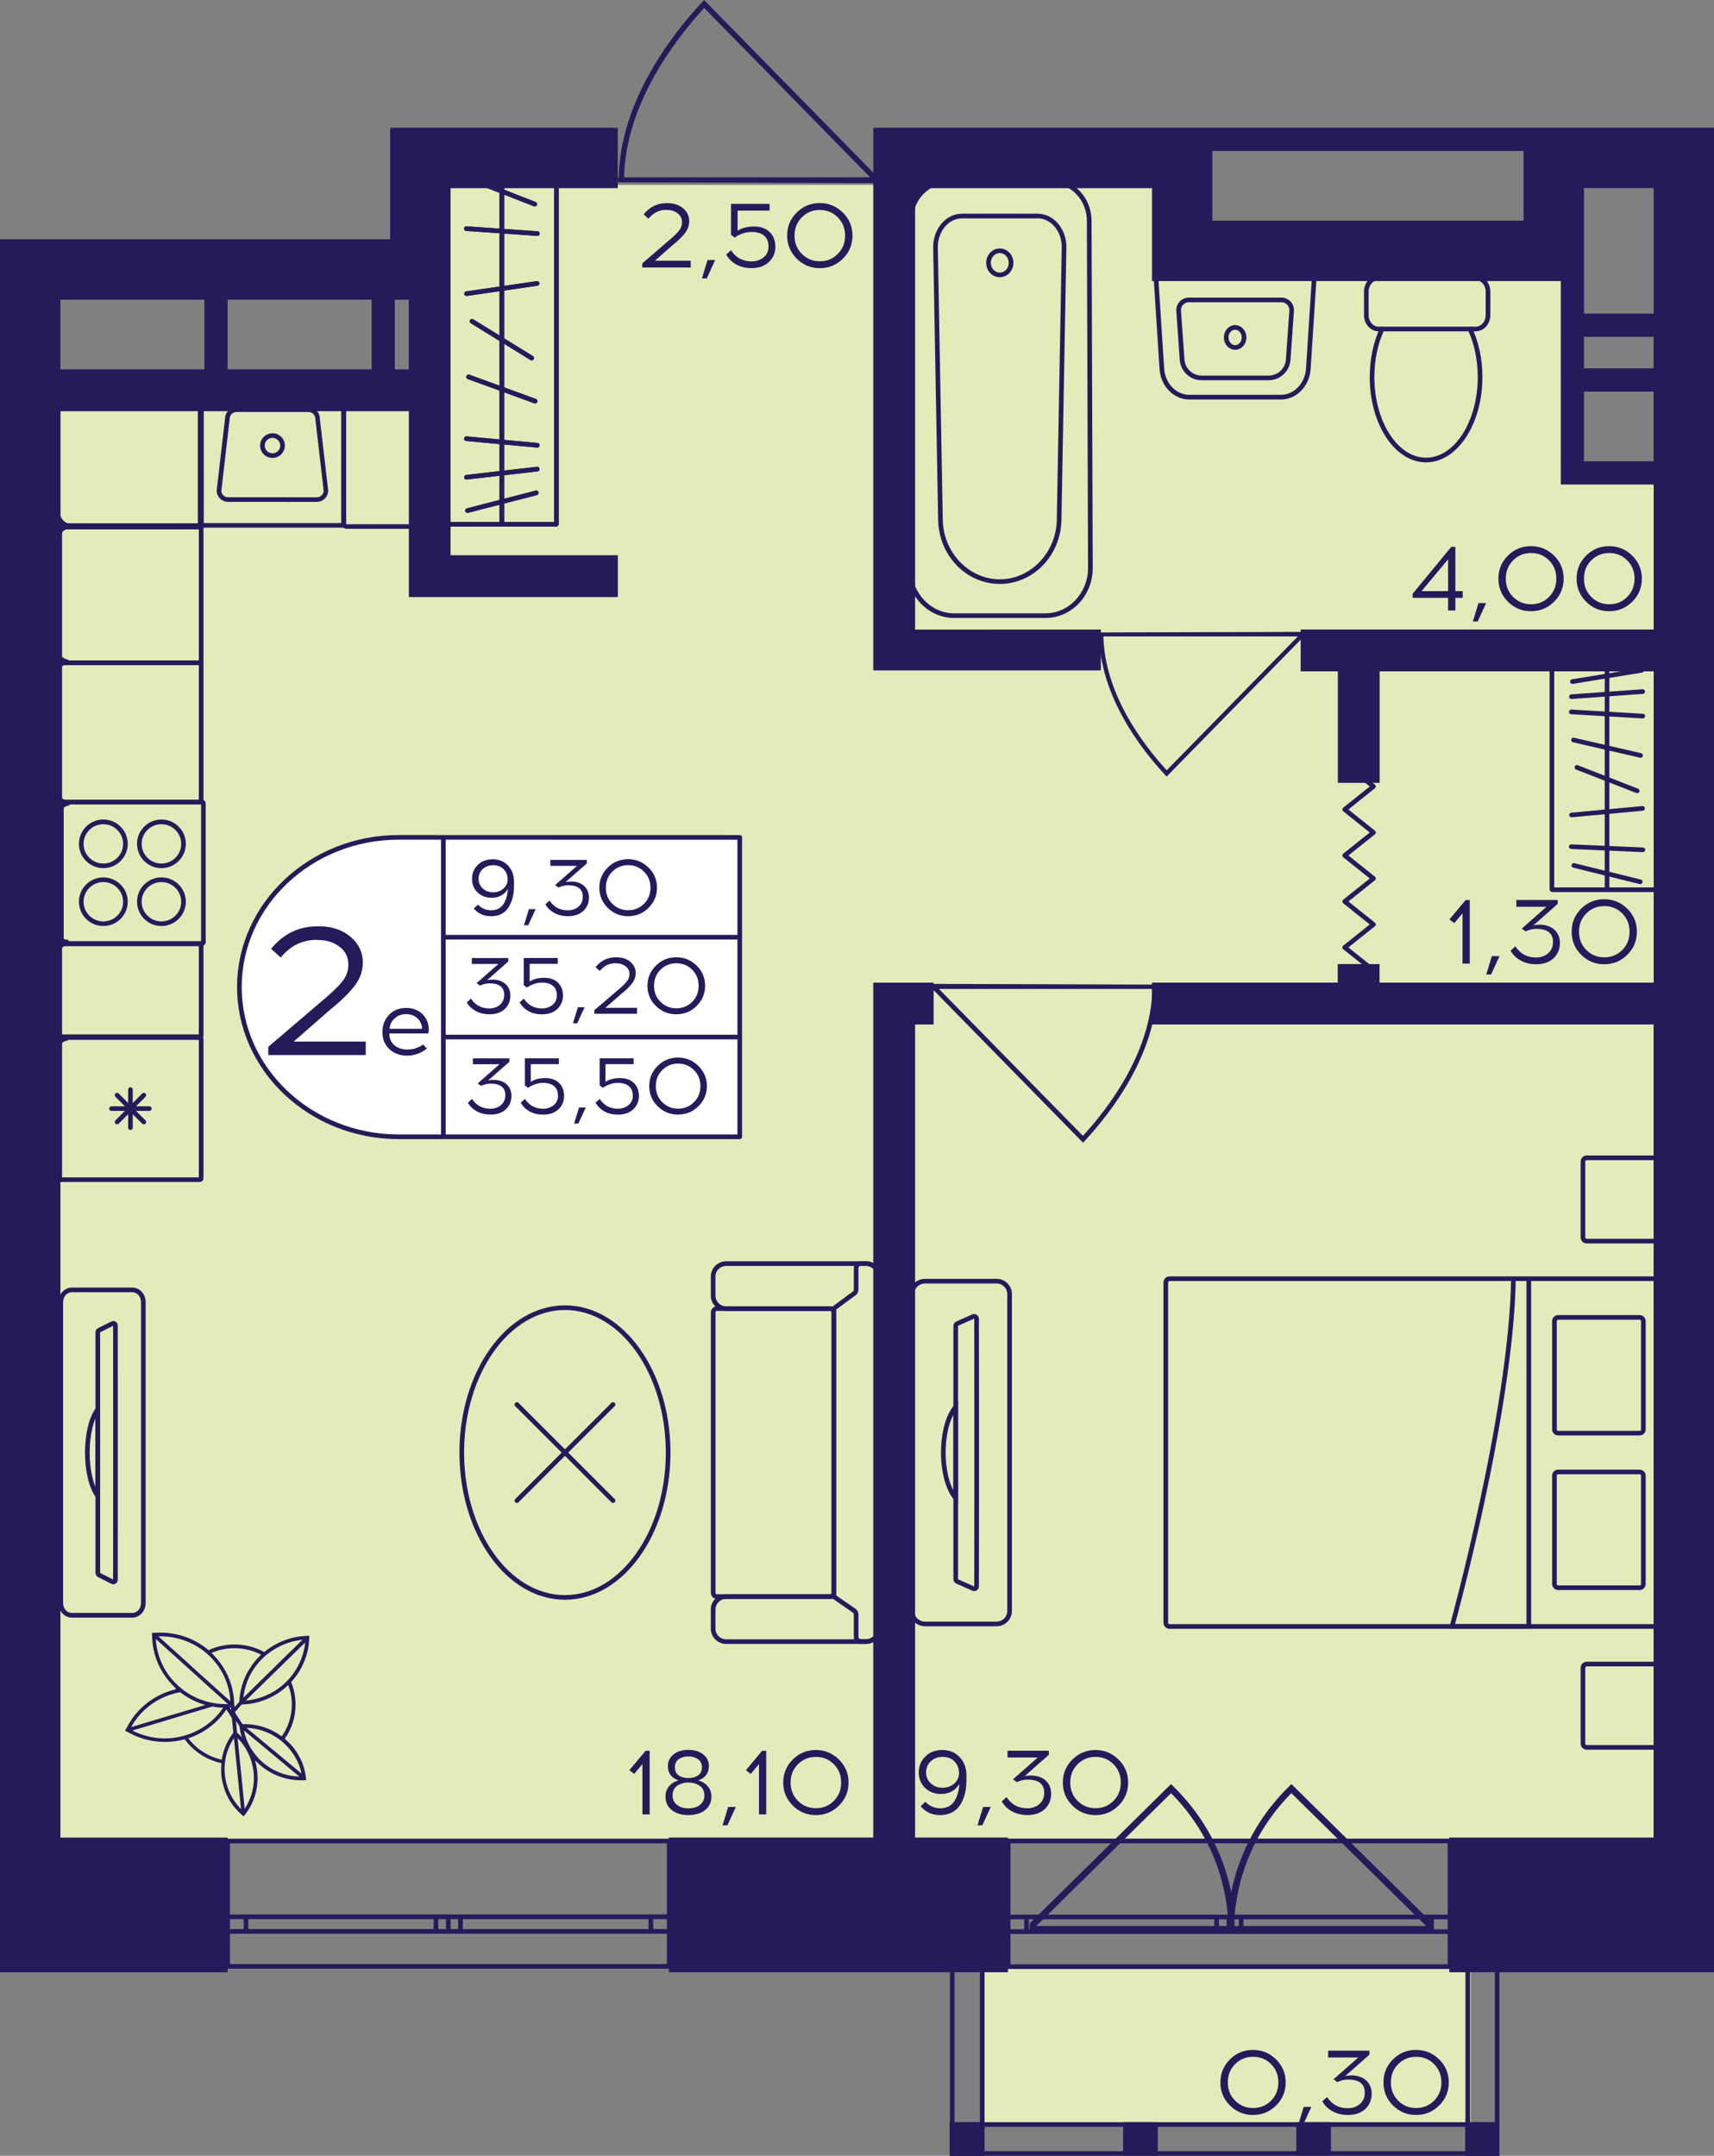 <?xml version="1.0" encoding="utf-8"?>
<!-- Generator: Adobe Illustrator 24.3.0, SVG Export Plug-In . SVG Version: 6.00 Build 0)  -->
<svg version="1.1" id="Слой_1" xmlns="http://www.w3.org/2000/svg" xmlns:xlink="http://www.w3.org/1999/xlink" x="0px" y="0px"
	 viewBox="0 0 318.1 400" style="enable-background:new 0 0 318.1 400;" xml:space="preserve">
<rect x="0" y="0" width="318.1" height="400" fill="#808080" stroke="none"/>
<path style="fill:#E3EBBA;" d="M310.78,341.38H7.33c0-90.8,0-181.61,0-272.41c24.14,0,48.28,0,72.41,0c0-11.56,0-23.11,0-34.67
	c47.13,0,94.25,0,141.38,0c0,3.45,0,6.9,0,10.34c22.99,0,45.98,0,68.97,0c0,13.79,0,27.59,0,41.38c6.9,0,13.79,0,20.69,0
	C310.78,171.14,310.78,256.26,310.78,341.38z"/>
<rect x="182.45" y="364.66" transform="matrix(-1 -1.224647e-16 1.224647e-16 -1 455.418 759.052)" style="fill:#E3EBBA;" width="90.52" height="29.74"/>
<g>
	<path style="fill:none;stroke:#251B5B;stroke-width:0.862;stroke-miterlimit:10;" d="M42.25,364.86h81.95V341.6H42.25V364.86z
		 M124.2,364.86H42.25 M124.2,341.6H42.25 M124.2,358.37h-3.41v-2.72h3.41V358.37z M83.2,355.66h2.26v2.72H83.2V355.66z
		 M120.79,358.37H85.46v-2.72h35.33V358.37z M83.2,358.37h-2.29v-2.72h2.29V358.37z M42.25,355.66h3.41v2.72h-3.41V355.66z
		 M80.91,358.37l-35.25,0v-2.72h35.25V358.37z M124.2,358.37h-3.41 M120.79,358.37v-2.72 M120.79,355.66h3.41 M83.2,355.66h2.26
		 M85.46,355.66v2.72 M85.46,358.37H83.2 M120.79,358.37H85.46 M85.46,355.66h35.33 M83.2,358.37h-2.29 M80.91,358.37v-2.72
		 M80.91,355.66h2.29 M42.25,355.66h3.41 M45.66,355.66v2.72 M45.66,358.37h-3.41 M80.91,358.37l-35.25,0 M45.66,355.66h35.25"/>
</g>
<g>
	<path style="fill:none;stroke:#251B5B;stroke-width:0.862;stroke-miterlimit:10;" d="M187.1,364.91h82v-23.32h-82V364.91z
		 M269.1,364.91h-82 M269.1,341.59h-82 M269.1,358.41h-3.41v-2.72h3.41V358.41z M228.08,355.69h2.26v2.72h-2.26V355.69z
		 M265.69,358.41h-35.35v-2.72h35.35V358.41z M228.08,358.41h-2.29v-2.72h2.29V358.41z M187.1,355.69h3.41v2.72h-3.41V355.69z
		 M225.79,358.41h-35.28v-2.72h35.28V358.41z M269.1,358.41h-3.41 M265.69,358.41v-2.72 M265.69,355.69h3.41 M228.08,355.69h2.26
		 M230.34,355.69v2.72 M230.34,358.41h-2.26 M265.69,358.41h-35.35 M230.34,355.69h35.35 M228.08,358.41h-2.29 M225.79,358.41v-2.72
		 M225.79,355.69h2.29 M187.1,355.69h3.41 M190.51,355.69v2.72 M190.51,358.41h-3.41 M225.79,358.41h-35.28 M190.51,355.69h35.28"/>
</g>
<g>
	<rect x="176.29" y="393.77" style="fill:#251B5B;" width="6.43" height="6.23"/>
	<rect x="271.92" y="393.77" style="fill:#251B5B;" width="6.32" height="6.23"/>
	<rect x="240.58" y="393.77" style="fill:#251B5B;" width="6.43" height="6.23"/>
	<rect x="208.44" y="393.77" style="fill:#251B5B;" width="6.43" height="6.23"/>
	<g>
		<path style="fill:#251B5B;" d="M181.86,361.58l0,37.56h-4.71l0-37.56H181.86 M182.72,360.71h-6.43l0,39.29h6.43L182.72,360.71
			L182.72,360.71z"/>
	</g>
	<g>
		<path style="fill:#251B5B;" d="M277.43,361.58l0,37.56h-4.59l0-37.56H277.43 M278.29,360.71h-6.32l0,39.29h6.32L278.29,360.71
			L278.29,360.71z"/>
	</g>
	<g>
		<path style="fill:#251B5B;" d="M177.16,394.63l100.22,0v4.51l-100.22,0V394.63 M176.29,393.77V400l101.94,0v-6.23L176.29,393.77
			L176.29,393.77z"/>
	</g>
</g>
<g>
	<path style="fill:#251B5B;" d="M239.23,331.47c-2.08,2.04-3.9,4.26-5.43,6.63c-5.47,8.48-5.86,16.4-5.91,18.01
		c-0.03,1.02-0.01,1.85,0.02,2.39c0.35,0.01,0.7,0.03,1.06,0.04h36.9l0.08,0.08c-0.02-0.58-0.04-1.16-0.06-1.74l-26.22-25.85
		L239.23,331.47z M264.68,357.37h-35.66c0.29-9.27,4.01-17.97,10.65-24.65L264.68,357.37z"/>
	<path style="fill:#251B5B;" d="M217.77,331.47c2.08,2.04,3.9,4.26,5.43,6.63c5.47,8.48,5.86,16.4,5.91,18.01
		c0.03,1.02,0.01,1.85-0.02,2.39c-0.35,0.01-0.7,0.03-1.06,0.04h-36.9l-0.08,0.08c0.02-0.58,0.04-1.16,0.06-1.74l26.22-25.85
		L217.77,331.47z M192.32,357.37h35.66c-0.29-9.27-4.01-17.97-10.65-24.65L192.32,357.37z"/>
</g>
<polyline style="fill:none;stroke:#251B5B;stroke-width:0.862;stroke-linecap:round;stroke-linejoin:round;stroke-miterlimit:10;" points="
	249.56,141.66 254.9,145.93 249.56,150.2 254.9,154.47 249.56,158.73 254.9,163 249.56,167.27 254.9,171.53 249.56,175.8 
	254.9,180.06 "/>
<path style="fill:#251B5B;" d="M203.88,117.35c0,0.24,0.01,0.48,0.01,0.74h0.1c0.25,11.15,7.74,20.86,12.24,25.7l0.28,0.3l25.48-26
	l0.16,0c0-0.28,0-0.56,0-0.84C229.4,117.28,216.64,117.31,203.88,117.35z M240.86,118.09l-24.33,24.83
	c-4.45-4.84-11.5-14.19-11.75-24.83L240.86,118.09z"/>
<path style="fill:#251B5B;" d="M114.68,33.84c0-0.31,0.01-0.61,0.01-0.93h0.13c0.31-14.12,9.79-26.41,15.5-32.53L130.67,0
	l32.25,32.9h0.21c0,0.36,0,0.71,0,1.07C146.98,33.93,130.83,33.88,114.68,33.84z M161.49,32.9L130.69,1.48
	c-5.63,6.12-14.56,17.95-14.87,31.42L161.49,32.9z"/>
<path style="fill:#251B5B;" d="M214.86,182.69c0,0.27-0.01,0.53-0.01,0.81h-0.11c-0.27,12.24-8.5,22.9-13.44,28.21l-0.3,0.32
	l-27.97-28.54h-0.18c0-0.31,0-0.62,0-0.93C186.85,182.61,200.86,182.65,214.86,182.69z M174.27,183.5l26.71,27.25
	c4.88-5.31,12.63-15.57,12.89-27.25L174.27,183.5z"/>
<g>
	<g>
		<g>
			<path style="fill:#251B5B;" d="M308.04,123.34v41.32h-19.59v-41.32L308.04,123.34 M308.34,122.48l-20.19,0
				c-0.31,0-0.56,0.25-0.56,0.56v41.92c0,0.31,0.25,0.56,0.56,0.56h20.19c0.31,0,0.56-0.25,0.56-0.56v-41.92
				C308.91,122.73,308.65,122.48,308.34,122.48L308.34,122.48z"/>
		</g>
	</g>
	
		<line style="fill:none;stroke:#251B5B;stroke-width:0.862;stroke-miterlimit:10;" x1="298.25" y1="165.34" x2="298.25" y2="122.62"/>
	
		<line style="fill:none;stroke:#251B5B;stroke-width:0.862;stroke-linecap:round;stroke-miterlimit:10;" x1="304.9" y1="157.68" x2="291.61" y2="157.1"/>
	
		<line style="fill:none;stroke:#251B5B;stroke-width:0.862;stroke-linecap:round;stroke-miterlimit:10;" x1="304.84" y1="150" x2="291.66" y2="151.22"/>
	
		<line style="fill:none;stroke:#251B5B;stroke-width:0.862;stroke-linecap:round;stroke-miterlimit:10;" x1="304.68" y1="124.37" x2="291.82" y2="126.47"/>
	
		<line style="fill:none;stroke:#251B5B;stroke-width:0.862;stroke-linecap:round;stroke-miterlimit:10;" x1="303.84" y1="146.74" x2="292.66" y2="142.39"/>
	
		<line style="fill:none;stroke:#251B5B;stroke-width:0.862;stroke-linecap:round;stroke-miterlimit:10;" x1="304.47" y1="140.17" x2="292.03" y2="137.31"/>
	
		<line style="fill:none;stroke:#251B5B;stroke-width:0.862;stroke-linecap:round;stroke-miterlimit:10;" x1="304.88" y1="132.87" x2="291.62" y2="132.09"/>
	
		<line style="fill:none;stroke:#251B5B;stroke-width:0.862;stroke-linecap:round;stroke-miterlimit:10;" x1="304.86" y1="128.32" x2="291.64" y2="129.27"/>
	
		<line style="fill:none;stroke:#251B5B;stroke-width:0.862;stroke-linecap:round;stroke-miterlimit:10;" x1="304.41" y1="163.62" x2="292.09" y2="160.58"/>
</g>
<g>
	<path style="fill:#251B5B;" d="M36.72,71.71v25.38H11.21V71.71H36.72 M36.88,70.84H11.05c-0.39,0-0.7,0.31-0.7,0.7v25.71
		c0,0.39,0.31,0.7,0.7,0.7h25.83c0.39,0,0.7-0.31,0.7-0.7V71.54C37.58,71.16,37.27,70.84,36.88,70.84L36.88,70.84z"/>
</g>
<g>
	<g>
		<path style="fill:#251B5B;" d="M63.32,71.67v25.38H37.82V71.67H63.32 M63.49,70.8H37.65c-0.39,0-0.7,0.31-0.7,0.7v25.71
			c0,0.39,0.31,0.7,0.7,0.7h25.83c0.39,0,0.7-0.31,0.7-0.7V71.5C64.19,71.12,63.87,70.8,63.49,70.8L63.49,70.8z"/>
	</g>
	<g>
		<path style="fill:#251B5B;" d="M57.27,76.45c0.69,0,1.25,0.56,1.25,1.24v0.05l0.01,0.05l1.54,13.28c-0.02,0.66-0.57,1.2-1.25,1.2
			H42.33c-0.67,0-1.23-0.53-1.25-1.2l1.54-13.28l0.01-0.05v-0.05c0-0.68,0.56-1.24,1.25-1.24H57.27 M57.27,75.59H43.87
			c-1.17,0-2.11,0.94-2.11,2.1l-1.55,13.33c0,1.16,0.95,2.1,2.11,2.1h16.48c1.17,0,2.11-0.94,2.11-2.1l-1.55-13.33
			C59.38,76.53,58.43,75.59,57.27,75.59L57.27,75.59z"/>
	</g>
	<g>
		<path style="fill:#251B5B;" d="M50.57,81.25c0.79,0,1.44,0.64,1.44,1.43s-0.65,1.43-1.44,1.43s-1.44-0.64-1.44-1.43
			S49.78,81.25,50.57,81.25 M50.57,80.39c-1.27,0-2.3,1.03-2.3,2.29s1.03,2.29,2.3,2.29s2.3-1.03,2.3-2.29S51.84,80.39,50.57,80.39
			L50.57,80.39z"/>
	</g>
</g>
<g>
	<g>
		<path style="fill:#251B5B;" d="M37.32,149.25v25.38H11.82v-25.38H37.32 M37.49,148.39H11.65c-0.39,0-0.7,0.31-0.7,0.7v25.71
			c0,0.39,0.31,0.7,0.7,0.7h25.83c0.39,0,0.7-0.31,0.7-0.7v-25.71C38.18,148.7,37.87,148.39,37.49,148.39L37.49,148.39z"/>
	</g>
	<g>
		<g>
			<path style="fill:#251B5B;" d="M19.18,152.93c2.02,0,3.67,1.64,3.67,3.65s-1.65,3.65-3.67,3.65s-3.67-1.64-3.67-3.65
				S17.15,152.93,19.18,152.93 M19.18,152.06c-2.5,0-4.53,2.02-4.53,4.51c0,2.49,2.03,4.51,4.53,4.51s4.53-2.02,4.53-4.51
				C23.71,154.08,21.68,152.06,19.18,152.06L19.18,152.06z"/>
		</g>
		<g>
			<path style="fill:#251B5B;" d="M29.96,163.67c2.02,0,3.67,1.64,3.67,3.65s-1.65,3.65-3.67,3.65s-3.67-1.64-3.67-3.65
				S27.94,163.67,29.96,163.67 M29.96,162.8c-2.5,0-4.53,2.02-4.53,4.51c0,2.49,2.03,4.51,4.53,4.51s4.53-2.02,4.53-4.51
				C34.49,164.82,32.46,162.8,29.96,162.8L29.96,162.8z"/>
		</g>
		<g>
			<path style="fill:#251B5B;" d="M29.96,152.93c2.02,0,3.67,1.64,3.67,3.65s-1.65,3.65-3.67,3.65s-3.67-1.64-3.67-3.65
				S27.94,152.93,29.96,152.93 M29.96,152.06c-2.5,0-4.53,2.02-4.53,4.51c0,2.49,2.03,4.51,4.53,4.51s4.53-2.02,4.53-4.51
				C34.49,154.08,32.46,152.06,29.96,152.06L29.96,152.06z"/>
		</g>
		<g>
			<path style="fill:#251B5B;" d="M19.18,163.67c2.02,0,3.67,1.64,3.67,3.65s-1.65,3.65-3.67,3.65s-3.67-1.64-3.67-3.65
				S17.15,163.67,19.18,163.67 M19.18,162.8c-2.5,0-4.53,2.02-4.53,4.51c0,2.49,2.03,4.51,4.53,4.51s4.53-2.02,4.53-4.51
				C23.71,164.82,21.68,162.8,19.18,162.8L19.18,162.8z"/>
		</g>
	</g>
</g>
<g>
	<path style="fill:#251B5B;" d="M36.9,98.23v24.33H11.52V98.23H36.9 M37.18,97.37H11.24c-0.32,0-0.58,0.26-0.58,0.58v24.89
		c0,0.32,0.26,0.58,0.58,0.58h25.94c0.32,0,0.58-0.26,0.58-0.58V97.96C37.76,97.63,37.5,97.37,37.18,97.37L37.18,97.37z"/>
</g>
<g>
	<g>
		<path style="fill:#251B5B;" d="M36.9,192.95v25.51H11.52v-25.51H36.9 M37.06,192.09H11.35c-0.39,0-0.7,0.31-0.7,0.7v25.83
			c0,0.39,0.31,0.7,0.7,0.7h25.71c0.39,0,0.7-0.31,0.7-0.7v-25.83C37.76,192.4,37.45,192.09,37.06,192.09L37.06,192.09z"/>
	</g>
	<g>
		
			<line style="fill:none;stroke:#251B5B;stroke-width:0.862;stroke-linecap:round;stroke-miterlimit:10;" x1="20.7" y1="205.7" x2="27.71" y2="205.7"/>
		
			<line style="fill:none;stroke:#251B5B;stroke-width:0.862;stroke-linecap:round;stroke-miterlimit:10;" x1="21.73" y1="208.19" x2="26.69" y2="203.21"/>
		
			<line style="fill:none;stroke:#251B5B;stroke-width:0.862;stroke-linecap:round;stroke-miterlimit:10;" x1="24.21" y1="209.23" x2="24.21" y2="202.18"/>
		
			<line style="fill:none;stroke:#251B5B;stroke-width:0.862;stroke-linecap:round;stroke-miterlimit:10;" x1="26.69" y1="208.19" x2="21.73" y2="203.21"/>
	</g>
</g>
<g>
	<path style="fill:#251B5B;" d="M36.9,123.41v25.02H11.52v-25.02H36.9 M37.18,122.54H11.24c-0.32,0-0.58,0.26-0.58,0.58v25.57
		c0,0.32,0.26,0.58,0.58,0.58h25.94c0.32,0,0.58-0.26,0.58-0.58v-25.57C37.76,122.81,37.5,122.54,37.18,122.54L37.18,122.54z"/>
</g>
<g>
	<path style="fill:#251B5B;" d="M75.95,71.4c0.04,0,0.07,0.03,0.07,0.07v25.73c0,0.04-0.03,0.07-0.07,0.07H64.31
		c-0.04,0-0.07-0.03-0.07-0.07V71.46c0-0.04,0.03-0.07,0.07-0.07H75.95 M75.95,70.53H64.31c-0.51,0-0.93,0.42-0.93,0.93v25.73
		c0,0.51,0.42,0.93,0.93,0.93h11.64c0.51,0,0.93-0.42,0.93-0.93V71.46C76.88,70.95,76.46,70.53,75.95,70.53L75.95,70.53z"/>
</g>
<g>
	<path style="fill:#251B5B;" d="M36.9,175.56v16.38H11.52v-16.38H36.9 M37.18,174.7H11.24c-0.32,0-0.58,0.26-0.58,0.58v16.94
		c0,0.32,0.26,0.58,0.58,0.58h25.94c0.32,0,0.58-0.26,0.58-0.58v-16.94C37.76,174.96,37.5,174.7,37.18,174.7L37.18,174.7z"/>
</g>
<g>
	<g>
		<g>
			<path style="fill:#251B5B;" d="M102.85,30.99v65.87H83.43V30.99H102.85 M103.15,30.12H83.13c-0.31,0-0.56,0.25-0.56,0.56v66.48
				c0,0.31,0.25,0.56,0.56,0.56h20.02c0.31,0,0.56-0.25,0.56-0.56V30.68C103.71,30.37,103.46,30.12,103.15,30.12L103.15,30.12z"/>
		</g>
	</g>
	<line style="fill:none;stroke:#251B5B;stroke-width:0.862;stroke-miterlimit:10;" x1="93.14" y1="30.11" x2="93.14" y2="97.49"/>
	
		<line style="fill:none;stroke:#251B5B;stroke-width:0.862;stroke-linecap:round;stroke-miterlimit:10;" x1="86.55" y1="42.42" x2="99.73" y2="43.34"/>
	
		<line style="fill:none;stroke:#251B5B;stroke-width:0.862;stroke-linecap:round;stroke-miterlimit:10;" x1="86.6" y1="54.49" x2="99.67" y2="52.59"/>
	
		<line style="fill:none;stroke:#251B5B;stroke-width:0.862;stroke-linecap:round;stroke-miterlimit:10;" x1="86.76" y1="94.74" x2="99.52" y2="91.45"/>
	
		<line style="fill:none;stroke:#251B5B;stroke-width:0.862;stroke-linecap:round;stroke-miterlimit:10;" x1="87.6" y1="59.61" x2="98.68" y2="66.44"/>
	
		<line style="fill:none;stroke:#251B5B;stroke-width:0.862;stroke-linecap:round;stroke-miterlimit:10;" x1="86.97" y1="69.93" x2="99.31" y2="74.43"/>
	
		<line style="fill:none;stroke:#251B5B;stroke-width:0.862;stroke-linecap:round;stroke-miterlimit:10;" x1="86.56" y1="81.4" x2="99.72" y2="82.62"/>
	
		<line style="fill:none;stroke:#251B5B;stroke-width:0.862;stroke-linecap:round;stroke-miterlimit:10;" x1="86.58" y1="88.55" x2="99.7" y2="87.04"/>
	
		<line style="fill:none;stroke:#251B5B;stroke-width:0.862;stroke-linecap:round;stroke-miterlimit:10;" x1="87.03" y1="33.11" x2="99.25" y2="37.88"/>
	<g>
		<g>
			<path style="fill:#251B5B;" d="M102.85,30.99v65.87H83.43V30.99H102.85 M103.15,30.12H83.13c-0.31,0-0.56,0.25-0.56,0.56v66.48
				c0,0.31,0.25,0.56,0.56,0.56h20.02c0.31,0,0.56-0.25,0.56-0.56V30.68C103.71,30.37,103.46,30.12,103.15,30.12L103.15,30.12z"/>
		</g>
	</g>
	<line style="fill:none;stroke:#251B5B;stroke-width:0.862;stroke-miterlimit:10;" x1="93.14" y1="30.11" x2="93.14" y2="97.49"/>
	
		<line style="fill:none;stroke:#251B5B;stroke-width:0.862;stroke-linecap:round;stroke-miterlimit:10;" x1="86.55" y1="42.42" x2="99.73" y2="43.34"/>
	
		<line style="fill:none;stroke:#251B5B;stroke-width:0.862;stroke-linecap:round;stroke-miterlimit:10;" x1="86.6" y1="54.49" x2="99.67" y2="52.59"/>
	
		<line style="fill:none;stroke:#251B5B;stroke-width:0.862;stroke-linecap:round;stroke-miterlimit:10;" x1="86.76" y1="94.74" x2="99.52" y2="91.45"/>
	
		<line style="fill:none;stroke:#251B5B;stroke-width:0.862;stroke-linecap:round;stroke-miterlimit:10;" x1="87.6" y1="59.61" x2="98.68" y2="66.44"/>
	
		<line style="fill:none;stroke:#251B5B;stroke-width:0.862;stroke-linecap:round;stroke-miterlimit:10;" x1="86.97" y1="69.93" x2="99.31" y2="74.43"/>
	
		<line style="fill:none;stroke:#251B5B;stroke-width:0.862;stroke-linecap:round;stroke-miterlimit:10;" x1="86.56" y1="81.4" x2="99.72" y2="82.62"/>
	
		<line style="fill:none;stroke:#251B5B;stroke-width:0.862;stroke-linecap:round;stroke-miterlimit:10;" x1="86.58" y1="88.55" x2="99.7" y2="87.04"/>
	
		<line style="fill:none;stroke:#251B5B;stroke-width:0.862;stroke-linecap:round;stroke-miterlimit:10;" x1="87.03" y1="33.11" x2="99.25" y2="37.88"/>
</g>
<g>
	<path style="fill:none;stroke:#251B5B;stroke-width:0.862;stroke-miterlimit:10;" d="M13.32,239.34h11.24
		c1.14,0,2.04,1.03,2.04,2.28l0,55.81c0,1.27-0.9,2.28-2.04,2.28H13.32c-1.12,0-2.04-1.01-2.04-2.28l0-55.81
		C11.28,240.36,12.2,239.34,13.32,239.34z M18.15,291.85c0,0.16,0.1,0.33,0.23,0.39l2.5,1.26c0.26,0.11,0.54-0.08,0.54-0.39
		c0-1.99,0.01-8.22,0.01-15.56l0-16.02c0-7.34-0.01-13.59-0.01-15.56c0-0.33-0.28-0.52-0.54-0.39l-2.5,1.24
		c-0.13,0.07-0.23,0.23-0.23,0.41L18.15,291.85z"/>
	<g>
		<path style="fill:none;stroke:#251B5B;stroke-width:0.862;stroke-miterlimit:10;" d="M16.21,269.53c0,3.49,0.79,6.54,1.94,8.03
			l0-16.05C17,262.99,16.21,266.03,16.21,269.53z"/>
	</g>
</g>
<g>
	<path style="fill:none;stroke:#251B5B;stroke-width:0.862;stroke-miterlimit:10;" d="M163.15,298.65v3.54
		c0,1.32-1.09,2.41-2.42,2.41h-0.97h-24.99c-1.33,0-2.42-1.08-2.42-2.41v-3.54c0-1.34,1.09-2.41,2.42-2.41h20.11"/>
	<path style="fill:none;stroke:#251B5B;stroke-width:0.862;stroke-miterlimit:10;" d="M163.15,240.41v-3.54
		c0-1.34-1.09-2.41-2.42-2.41h-0.97l-24.99,0c-1.33,0-2.42,1.07-2.42,2.41v3.54c0,1.32,1.09,2.41,2.42,2.41h20.07"/>
	<path style="fill:none;stroke:#251B5B;stroke-width:0.862;stroke-miterlimit:10;" d="M132.36,243.51l0,52.03
		c0,0.39,0.31,0.7,0.7,0.7h20.99c0.39,0,0.7-0.31,0.7-0.7l0-52.03c0-0.39-0.31-0.7-0.7-0.7l-20.99,0
		C132.68,242.81,132.36,243.12,132.36,243.51z"/>
	<path style="fill:none;stroke:#251B5B;stroke-width:0.862;stroke-miterlimit:10;" d="M158.55,239.97l-3.45,2.55
		c-0.22,0.16-0.35,0.42-0.35,0.69l0,52.59c0,0.28,0.14,0.55,0.37,0.71l3.4,2.35c0.23,0.16,0.37,0.42,0.37,0.71v4.16
		c0,0.47,0.39,0.86,0.86,0.86h0.96c1.33,0,2.42-1.08,2.42-2.41l0-65.32c0-1.33-1.08-2.41-2.42-2.41h-0.96
		c-0.48,0-0.86,0.38-0.86,0.86v3.97C158.9,239.56,158.77,239.81,158.55,239.97z"/>
</g>
<g>
	
		<ellipse style="fill:none;stroke:#251B5B;stroke-width:0.862;stroke-miterlimit:10;" cx="104.85" cy="269.52" rx="19.15" ry="26.88"/>
	<g>
		
			<line style="fill:none;stroke:#251B5B;stroke-width:0.862;stroke-linecap:round;stroke-miterlimit:10;" x1="113.77" y1="260.61" x2="95.93" y2="278.44"/>
		
			<line style="fill:none;stroke:#251B5B;stroke-width:0.862;stroke-linecap:round;stroke-miterlimit:10;" x1="113.77" y1="278.44" x2="95.93" y2="260.61"/>
	</g>
</g>
<g>
	<g>
		<path style="fill:#251B5B;" d="M195.21,34.05c3.58,0,6.5,3.1,6.5,6.92l0.22,64.63c-0.1,4.52-3.63,8.2-7.88,8.2h-16.99
			c-4.25,0-7.79-3.68-7.88-8.18l0.22-64.65c0-3.82,2.91-6.92,6.5-6.92H195.21 M195.21,33.19h-19.32c-4.06,0-7.36,3.48-7.36,7.78
			l-0.22,64.65c0.11,5.03,3.99,9.04,8.75,9.04h16.99c4.75,0,8.64-4.01,8.75-9.04l-0.22-64.65
			C202.57,36.67,199.28,33.19,195.21,33.19L195.21,33.19z"/>
	</g>
	<g>
		<path style="fill:#251B5B;" d="M192.57,40.51c2.47,0,4.48,2.39,4.48,5.32l-0.92,50.65c-0.12,6.07-4.87,11.01-10.58,11.01
			s-10.46-4.94-10.58-11.01l-0.92-50.63c0-2.94,2.01-5.33,4.48-5.33H192.57 M192.57,39.65h-14.04c-2.95,0-5.34,2.77-5.34,6.2
			l0.92,50.65c0.13,6.58,5.21,11.85,11.44,11.85h0c6.23,0,11.31-5.27,11.44-11.85l0.92-50.65
			C197.92,42.43,195.52,39.65,192.57,39.65L192.57,39.65z"/>
	</g>
	<g>
		<path style="fill:#251B5B;" d="M185.55,46.96c0.92,0,1.66,0.81,1.66,1.81s-0.75,1.81-1.66,1.81s-1.66-0.81-1.66-1.81
			S184.63,46.96,185.55,46.96 M185.55,46.1c-1.39,0-2.53,1.2-2.53,2.67c0,1.47,1.13,2.67,2.53,2.67s2.53-1.2,2.53-2.67
			C188.08,47.3,186.95,46.1,185.55,46.1L185.55,46.1z"/>
	</g>
</g>
<g>
	<g>
		<path style="fill:#251B5B;" d="M229.23,61.18c0.67,0,1.22,0.64,1.22,1.43s-0.55,1.43-1.22,1.43S228,63.4,228,62.61
			C228,61.82,228.55,61.18,229.23,61.18 M229.23,60.32c-1.15,0-2.09,1.03-2.09,2.29s0.93,2.29,2.09,2.29s2.09-1.03,2.09-2.29
			S230.38,60.32,229.23,60.32L229.23,60.32z"/>
	</g>
	<g>
		<path style="fill:#251B5B;" d="M215,52.03l28.44,0l-1.06,16.38c-0.18,2.72-2.23,4.85-4.67,4.85h-16.98
			c-2.44,0-4.49-2.13-4.67-4.85L215,52.03 M214.08,51.17l1.12,17.3c0.21,3.19,2.62,5.66,5.53,5.66h16.98c2.91,0,5.32-2.47,5.53-5.66
			l1.12-17.3L214.08,51.17L214.08,51.17z"/>
	</g>
	<g>
		<path style="fill:#251B5B;" d="M237.83,56.08c0.41,0,0.79,0.17,1.07,0.47c0.28,0.3,0.42,0.69,0.39,1.1l-0.64,9.06
			c-0.12,1.67-1.52,2.98-3.19,2.98l-12.45,0c-1.67,0-3.07-1.31-3.19-2.98l-0.64-9.06c-0.03-0.41,0.11-0.8,0.39-1.1
			c0.28-0.3,0.66-0.47,1.07-0.47H237.83 M237.83,55.22h-17.2c-1.35,0-2.41,1.15-2.32,2.49l0.64,9.06c0.15,2.13,1.92,3.78,4.05,3.78
			l12.45,0c2.13,0,3.9-1.65,4.05-3.78l0.64-9.06C240.24,56.37,239.18,55.22,237.83,55.22L237.83,55.22z"/>
	</g>
</g>
<path style="fill:#251B5B;" d="M57.33,304.84c-0.01,0.22-0.04,0.42-0.08,0.63c-0.03,0.22-0.07,0.43-0.11,0.63
	c-0.01,0.04-0.01,0.09-0.03,0.13c-0.04,0.16-0.08,0.32-0.12,0.49c-0.08,0.32-0.18,0.63-0.29,0.93c-0.07,0.19-0.14,0.38-0.21,0.55
	c-0.07,0.16-0.14,0.34-0.21,0.5c-0.08,0.19-0.18,0.38-0.27,0.57c-0.15,0.3-0.32,0.59-0.49,0.88c-0.04,0.08-0.1,0.15-0.15,0.23
	c-0.1,0.15-0.19,0.3-0.3,0.44c-0.1,0.13-0.19,0.27-0.3,0.4c-0.23,0.31-0.48,0.61-0.74,0.89c0.54,1.29,0.82,2.69,0.82,4.18
	c0,2.36-0.74,4.53-2,6.33c0.03,0.01,0.05,0.04,0.07,0.07c0.03,0.03,0.04,0.05,0.07,0.07c0.05,0.04,0.11,0.09,0.16,0.13
	c0.26,0.24,0.52,0.5,0.77,0.75c0.19,0.2,0.36,0.4,0.54,0.62c0,0.01,0.01,0.03,0.03,0.04c0.1,0.12,0.19,0.26,0.27,0.38
	c0.25,0.32,0.47,0.67,0.66,1.04c0.12,0.19,0.22,0.38,0.32,0.57c0.14,0.28,0.26,0.57,0.38,0.85c0.08,0.23,0.16,0.46,0.23,0.7
	c0.08,0.22,0.14,0.43,0.19,0.66c0.05,0.23,0.11,0.46,0.15,0.7c0.04,0.2,0.07,0.4,0.08,0.61c0,0.01,0.01,0.04,0.01,0.05
	c0.01,0.05,0.03,0.11,0.01,0.18v0.01c0.03,0.03,0.03,0.05,0.01,0.08c0.01,0.05,0.01,0.11,0.03,0.16c-0.32,0.03-0.64,0.04-0.96,0.04
	c-2.96,0-5.71-1.12-7.77-2.98c-0.22-0.2-0.43-0.4-0.63-0.62c-0.04,0.01-0.08,0.03-0.11,0.04c0.07,0.26,0.14,0.5,0.19,0.75
	c0.05,0.26,0.1,0.51,0.14,0.77c0.03,0.23,0.05,0.44,0.07,0.66c0.01,0.2,0.03,0.4,0.03,0.61c0.01,0.05,0.01,0.11,0.01,0.15
	c0.01,0.05,0.01,0.11,0.01,0.16c0,0.09,0,0.19-0.01,0.28c0,0.09-0.01,0.19-0.01,0.28c-0.01,0.19-0.03,0.38-0.04,0.57
	c-0.01,0.2-0.04,0.42-0.08,0.63c-0.04,0.22-0.07,0.43-0.12,0.63c-0.04,0.24-0.1,0.49-0.18,0.71c-0.03,0.12-0.07,0.26-0.11,0.38
	c0,0.01-0.01,0.04-0.01,0.05c-0.04,0.11-0.08,0.2-0.12,0.32c-0.01,0.03-0.01,0.04-0.03,0.07c-0.04,0.15-0.11,0.31-0.18,0.46
	c-0.03,0.08-0.07,0.16-0.11,0.24c-0.1,0.22-0.19,0.43-0.32,0.63c0,0.01-0.01,0.01-0.01,0.03c-0.08,0.16-0.16,0.32-0.27,0.47
	c-0.03,0.05-0.05,0.11-0.1,0.16c-0.11,0.19-0.23,0.38-0.36,0.55c-0.18,0.23-0.34,0.46-0.54,0.69c-0.18-0.13-0.34-0.28-0.51-0.43
	c-0.16-0.15-0.32-0.3-0.47-0.46c-0.38-0.39-0.73-0.79-1.04-1.21c-0.15-0.22-0.3-0.43-0.44-0.65c-0.15-0.23-0.29-0.46-0.41-0.69
	c-0.05-0.11-0.11-0.23-0.16-0.35c-0.07-0.11-0.12-0.22-0.16-0.34c-0.12-0.27-0.25-0.55-0.34-0.84c-0.07-0.2-0.14-0.39-0.19-0.59
	c-0.07-0.24-0.14-0.5-0.19-0.74c-0.05-0.2-0.1-0.4-0.12-0.61c-0.03-0.12-0.04-0.23-0.05-0.35c-0.03-0.16-0.04-0.32-0.05-0.48
	c0-0.04,0-0.08-0.01-0.12c-0.04-0.49-0.05-0.97-0.01-1.44c0.01-0.09,0.01-0.19,0.01-0.28c0-0.11,0.01-0.2,0.03-0.3
	c-2.8-0.59-5.21-2.2-6.82-4.42c-1.19,0.32-2.43,0.49-3.68,0.49c-2.17,0-4.38-0.51-6.44-1.59l-0.95-0.49l0.51-0.93
	c1.39-2.56,3.5-4.49,5.96-5.7c0.54-0.27,1.1-0.5,1.67-0.69c0.4-0.13,0.8-0.26,1.19-0.34c0.03-0.08,0.04-0.16,0.07-0.24
	c-0.05-0.04-0.1-0.08-0.14-0.13c-0.16-0.13-0.32-0.28-0.45-0.44c-0.08-0.07-0.15-0.13-0.21-0.22c-0.37-0.39-0.71-0.8-1.02-1.23
	c-1.51-2.06-2.43-4.55-2.55-7.26l-0.04-0.97l0.99-0.04c0.19-0.01,0.4-0.01,0.59-0.01c3.39,0,6.52,1.21,8.92,3.25
	c1.45-0.67,3.1-1.05,4.82-1.05c2,0,3.88,0.51,5.52,1.4c0.21-0.16,0.41-0.34,0.62-0.48c0.16-0.12,0.33-0.24,0.51-0.35
	c0.12-0.08,0.25-0.16,0.37-0.24c0.11-0.07,0.23-0.13,0.34-0.2c0.63-0.36,1.29-0.69,1.99-0.93c0.11-0.05,0.23-0.08,0.34-0.12
	c0.11-0.04,0.23-0.07,0.34-0.11c0.21-0.07,0.41-0.12,0.62-0.18c0.25-0.07,0.51-0.12,0.77-0.18c0.11-0.01,0.22-0.04,0.34-0.05
	c0.05-0.01,0.11-0.01,0.16-0.03c0.27-0.04,0.55-0.07,0.84-0.09c0.37-0.04,0.75-0.05,1.14-0.05
	C57.39,303.98,57.37,304.41,57.33,304.84z M56.64,304.76c-0.85,0.84-2.59,2.53-4.47,4.37c-0.16,0.15-0.33,0.31-0.48,0.47
	c-2.43,2.37-4.98,4.86-6.08,5.94c2.96-0.26,5.63-1.58,7.59-3.56c0.19-0.18,0.36-0.36,0.52-0.55
	C55.32,309.59,56.39,307.29,56.64,304.76z M54.16,316.29c0-1.28-0.23-2.51-0.66-3.64c-0.27,0.27-0.58,0.53-0.88,0.77
	c-0.3,0.24-0.62,0.47-0.95,0.69c-0.33,0.22-0.66,0.42-1,0.61c-0.03,0.01-0.05,0.03-0.07,0.04c-0.33,0.16-0.66,0.32-1,0.47
	c-0.18,0.08-0.37,0.15-0.56,0.23c-0.18,0.07-0.37,0.13-0.56,0.19c-0.38,0.13-0.77,0.24-1.17,0.32c-0.21,0.04-0.4,0.08-0.6,0.12
	c-0.22,0.04-0.45,0.07-0.69,0.09c-0.16,0.03-0.33,0.04-0.51,0.05c-0.04,0-0.08,0.01-0.14,0.01c-0.16,0.01-0.34,0.03-0.51,0.03h-0.01
	l-1.1,1.24c-0.04,0.04-0.08,0.07-0.14,0.08l0.03,0.2l1.37,2.13c0.11-0.01,0.23-0.01,0.36-0.01c0.74,0,1.47,0.07,2.17,0.2
	c0.71,0.13,1.4,0.34,2.06,0.59c0.66,0.26,1.28,0.57,1.88,0.93c0.27,0.18,0.55,0.36,0.81,0.55
	C53.47,320.51,54.16,318.47,54.16,316.29z M42.62,316.86l0.29,0.44l-0.04-0.46L42.62,316.86z M44.74,321.83
	c-0.01-0.03-0.01-0.05-0.03-0.08c-0.07-0.23-0.11-0.47-0.15-0.7c-0.05-0.24-0.08-0.5-0.11-0.75v-0.01l-0.67-1.01l0.22,2.2
	c0.32,0.27,0.6,0.57,0.88,0.88C44.82,322.18,44.77,322,44.74,321.83z M52.4,323.19c-0.18-0.16-0.34-0.3-0.54-0.43
	c-1.73-1.29-3.84-2.09-6.12-2.16l4.53,3.76l0.54,0.44l5.15,4.28C55.47,326.75,54.18,324.69,52.4,323.19z M55.56,329.64l-5.3-4.41
	l-0.55-0.46l-4.43-3.68c0.36,1.83,1.21,3.46,2.4,4.82c0.15,0.19,0.3,0.36,0.48,0.53C50.07,328.36,52.69,329.56,55.56,329.64z
	 M46.7,326.98c-0.04-0.22-0.11-0.43-0.21-0.63c-0.48-1.41-1.29-2.72-2.4-3.84l0.43,4.2l0.07,0.67l0.82,8.23
	C47.13,333,47.54,329.83,46.7,326.98z M41.74,329.35c0.25,2.4,1.29,4.61,2.99,6.32l-0.82-8.25l-0.07-0.67l-0.43-4.23
	c-0.84,1.25-1.37,2.65-1.61,4.11c-0.03,0.23-0.05,0.44-0.08,0.67C41.65,327.97,41.67,328.66,41.74,329.35z M41.15,326.5
	c0.04-0.26,0.08-0.5,0.15-0.75c0.03-0.17,0.08-0.35,0.12-0.51c0.07-0.24,0.14-0.47,0.22-0.69c0.11-0.31,0.23-0.61,0.37-0.9
	c0.1-0.22,0.19-0.42,0.32-0.63c0-0.01,0.01-0.01,0.01-0.03s0.01-0.01,0.01-0.03c0.05-0.09,0.1-0.2,0.16-0.28
	c0.12-0.2,0.25-0.4,0.38-0.61c0.14-0.19,0.27-0.38,0.41-0.57l-0.27-2.76c-0.03-0.01-0.05-0.04-0.08-0.08l-0.93-1.48
	c-0.29,0.44-0.6,0.86-0.95,1.27c-0.21,0.23-0.41,0.46-0.63,0.69c-0.22,0.23-0.44,0.43-0.66,0.63c-0.01,0-0.01,0-0.01,0
	c-0.47,0.42-0.95,0.78-1.44,1.12c-0.52,0.34-1.04,0.65-1.59,0.92c-0.47,0.23-0.95,0.43-1.44,0.61c-0.11,0.04-0.23,0.08-0.36,0.12
	C36.44,324.51,38.62,325.94,41.15,326.5z M30.57,322.56c1.13,0,2.22-0.13,3.28-0.42c0.23-0.04,0.45-0.11,0.69-0.19
	c2.8-0.86,5.24-2.65,6.88-5.09c-0.67-0.01-1.33-0.09-1.98-0.22l-6.34,1.9l-0.66,0.2l-7.88,2.36
	C26.42,322.04,28.49,322.56,30.57,322.56z M32.36,314.23c-3.38,0.89-6.3,3.11-8.01,6.23l7.96-2.38l0.66-0.19l5.13-1.54
	c-1.7-0.48-3.28-1.29-4.65-2.36c-0.12,0.01-0.25,0.04-0.36,0.07C32.84,314.09,32.61,314.16,32.36,314.23z M32.82,312.54
	c0.18,0.19,0.36,0.35,0.55,0.51c0.08,0.08,0.18,0.15,0.27,0.22c0.25,0.22,0.49,0.4,0.75,0.58c1.47,1.02,3.14,1.75,4.97,2.1
	c0,0,0,0,0.01,0c0.54,0.11,1.1,0.18,1.66,0.22c0.26,0.01,0.54,0.03,0.8,0.03h0.08h1.39c0.12,0-1.13,0-1-0.01l-0.3-0.27l-0.03-0.03
	l-0.59-0.53l-0.74-0.67l-1.24-1.12h-0.01l-4.21-3.81l-0.51-0.46l-5.75-5.19C29.11,307.44,30.55,310.39,32.82,312.54z M29.76,303.62
	c-0.12,0-0.23,0-0.36,0.01l5.72,5.15l0.49,0.46l5.39,4.86l1.14,1.02l0.58,0.53h0.03c-0.01-0.23-0.03-0.47-0.05-0.69
	c0-0.03-0.01-0.05-0.01-0.07c-0.37-3.13-1.88-5.89-4.1-7.9c-0.18-0.16-0.37-0.32-0.56-0.47C35.78,304.7,32.89,303.62,29.76,303.62z
	 M43.49,305.82c-1.51,0-2.94,0.31-4.24,0.88c0.15,0.16,0.3,0.3,0.44,0.44c0.44,0.46,0.84,0.93,1.21,1.44c0.01,0,0.01,0.01,0.01,0.01
	c0.25,0.34,0.48,0.69,0.69,1.05c0.12,0.19,0.23,0.38,0.33,0.57c0.27,0.51,0.51,1.04,0.71,1.59c0.1,0.26,0.18,0.51,0.26,0.78
	c0.11,0.38,0.21,0.77,0.29,1.16c0.14,0.65,0.22,1.31,0.25,1.98l0.01,0.15l0.08,0.88l0.89-1c0.01-0.18,0.01-0.35,0.03-0.51
	c0.01-0.11,0.03-0.2,0.03-0.3c0.03-0.2,0.05-0.39,0.08-0.59c0.07-0.42,0.15-0.84,0.26-1.24c0.05-0.22,0.11-0.42,0.18-0.61
	c0.16-0.55,0.37-1.08,0.62-1.59c0.04-0.08,0.07-0.15,0.11-0.23c0.08-0.16,0.16-0.32,0.25-0.47c0.07-0.12,0.14-0.23,0.21-0.35
	c0.14-0.24,0.29-0.47,0.45-0.7c0.08-0.12,0.16-0.26,0.26-0.38c0.19-0.27,0.41-0.54,0.64-0.8c0.07-0.09,0.16-0.19,0.25-0.28
	c0.21-0.23,0.43-0.44,0.66-0.66l0.01-0.01C46.98,306.25,45.29,305.82,43.49,305.82z M49.64,306.91c-0.19,0.15-0.38,0.31-0.56,0.47
	c-2.14,1.94-3.6,4.61-3.9,7.61c1.14-1.12,3.65-3.58,6.04-5.92l0.49-0.49c1.87-1.82,3.58-3.5,4.43-4.33
	C53.69,304.51,51.47,305.47,49.64,306.91z"/>
<g>
	<path style="fill:#251B5B;stroke:#251B5B;stroke-width:0.862;stroke-miterlimit:10;" d="M79.74,24.14h-6.9v20.69H0.43v3.45v6.9
		v286.21v6.9v17.24h41.38v-24.14H10.78V193.61c0.04-0.04,0.05-0.09,0.09-0.13c0.62-0.65,1.37-0.8,1.64-0.85
		c-0.14,0.01-1,0.03-1.69-0.64c-0.02-0.02-0.02-0.04-0.04-0.05v-15.82c0.09-0.15,0.17-0.31,0.31-0.45c0.62-0.65,1.37-0.8,1.64-0.85
		c-0.14,0.01-1,0.03-1.68-0.64c-0.11-0.11-0.18-0.23-0.26-0.34v-23.4c0.11-0.21,0.22-0.41,0.41-0.6c0.62-0.65,1.37-0.8,1.64-0.85
		c-0.14,0.01-1,0.03-1.69-0.64c-0.16-0.15-0.27-0.32-0.36-0.48v-24.1c0.07-0.09,0.11-0.19,0.2-0.27c0.69-0.67,1.54-0.65,1.69-0.64
		c-0.27-0.04-1.02-0.2-1.64-0.85c-0.11-0.12-0.17-0.25-0.25-0.37V99.27c0.09-0.31,0.25-0.64,0.56-0.95
		c0.69-0.67,1.54-0.65,1.69-0.64c-0.27-0.04-1.02-0.2-1.64-0.85c-0.33-0.34-0.5-0.72-0.61-1.07v-19.9h65.52v27.59v3.45v3.45h37.93
		v-6.9H83.19V55.17v-3.45v-6.9V34.48h31.03V24.14H83.19H79.74z M69.4,55.17v13.79H41.81V55.17H69.4z M38.36,55.17v13.79H10.78V55.17
		H38.36z M76.29,68.97h-3.45V55.17h3.45V68.97z"/>
	<polygon style="fill:#251B5B;stroke:#251B5B;stroke-width:0.862;stroke-miterlimit:10;" points="169.4,189.66 172.84,189.66 
		172.84,182.76 162.5,182.76 162.5,186.21 162.5,189.66 162.5,341.38 124.57,341.38 124.57,365.52 186.64,365.52 186.64,341.38 
		169.4,341.38 	"/>
	<path style="fill:#251B5B;stroke:#251B5B;stroke-width:0.862;stroke-miterlimit:10;" d="M307.33,24.14h-13.79h-10.34h-58.62h-3.45
		H162.5v6.9v3.45v82.76h0v6.71h41.38v-6.71H169.4V37.81c0.34-0.63,0.76-1.28,1.34-1.92c0.52-0.57,1.08-1.02,1.64-1.41h41.85v17.24
		h6.9h3.45h65.52v6.9v3.45v6.71h0v3.45h0v13.79h0v3.45h0h3.45h13.79v27.77h-65.52v6.9h6.9v20.69h6.9v-20.69h51.72v58.62H255.6v-3.45
		h-6.9v3.45h-34.48v6.9h34.48h6.9h51.72v151.72H269.4v24.14h48.28v-10.34v-13.79V34.48V24.14H307.33z M224.57,34.48v-6.9h58.62v6.9
		v6.9h-58.62V34.48z M293.53,62.07h13.79v6.71h-13.79V62.07z M293.53,86.02V72.23h13.79v13.79H293.53z M307.33,58.62h-13.79v-6.9
		v-6.9v-3.45v-6.9h13.79V58.62z"/>
</g>
<g>
	<g>
		<path style="fill:none;stroke:#251B5B;stroke-width:0.862;stroke-miterlimit:10;" d="M256.5,61.05h-0.64
			c-1.26,0-2.29-1.17-2.29-2.59v-4.33c0-1.44,1.03-2.59,2.29-2.59l18.01,0c1.26,0,2.29,1.15,2.29,2.59v4.33
			c0,1.43-1.03,2.59-2.29,2.59h-1.06"/>
	</g>
	<g>
		<path style="fill:none;stroke:#251B5B;stroke-width:0.862;stroke-miterlimit:10;" d="M264.66,85.36
			c-5.53,0-10.02-6.89-10.02-15.39c0-3.32,0.68-6.41,1.86-8.92l16.32,0c1.18,2.51,1.87,5.6,1.87,8.92
			C274.68,78.47,270.19,85.36,264.66,85.36z"/>
	</g>
</g>
<g>
	<path style="fill:none;stroke:#251B5B;stroke-width:0.862;stroke-miterlimit:10;" d="M171.66,301.32h13.29
		c1.35,0,2.42-1.08,2.42-2.41l0-58.78c0-1.34-1.07-2.41-2.42-2.41l-13.29,0c-1.33,0-2.42,1.07-2.42,2.41l0,58.78
		C169.24,300.24,170.33,301.32,171.66,301.32z M177.37,246.01c0-0.17,0.12-0.34,0.28-0.41l2.95-1.32c0.31-0.12,0.64,0.09,0.64,0.41
		c0,2.1,0.02,8.66,0.02,16.39l0,16.87c0,7.73-0.02,14.31-0.02,16.39c0,0.34-0.33,0.55-0.64,0.41l-2.95-1.31
		c-0.16-0.07-0.28-0.24-0.28-0.43L177.37,246.01z"/>
	<g>
		<path style="fill:none;stroke:#251B5B;stroke-width:0.862;stroke-miterlimit:10;" d="M175.07,269.52c0-3.68,0.93-6.89,2.3-8.45
			v16.91C176.01,276.41,175.07,273.21,175.07,269.52z"/>
	</g>
</g>
<g>
	<g>
		<path style="fill:none;stroke:#251B5B;stroke-width:0.862;stroke-miterlimit:10;" d="M308.26,301.79h-91.2
			c-0.39,0-0.7-0.31-0.7-0.7v-63.13c0-0.39,0.31-0.7,0.7-0.7h91.2c0.39,0,0.7,0.31,0.7,0.7v63.13
			C308.96,301.48,308.65,301.79,308.26,301.79z"/>
		<g>
			<path style="fill:none;stroke:#251B5B;stroke-width:0.862;stroke-miterlimit:10;" d="M289.19,244.44h15.1
				c0.39,0,0.7,0.31,0.7,0.7v20.08c0,0.39-0.31,0.7-0.7,0.7h-15.1c-0.39,0-0.7-0.31-0.7-0.7v-20.08
				C288.48,244.76,288.8,244.44,289.19,244.44z"/>
			<path style="fill:none;stroke:#251B5B;stroke-width:0.862;stroke-miterlimit:10;" d="M289.19,273.12h15.1
				c0.39,0,0.7,0.31,0.7,0.7v20.08c0,0.39-0.31,0.7-0.7,0.7h-15.1c-0.39,0-0.7-0.31-0.7-0.7v-20.08
				C288.48,273.44,288.8,273.12,289.19,273.12z"/>
		</g>
		<path style="fill:none;stroke:#251B5B;stroke-width:0.862;stroke-miterlimit:10;" d="M283.73,237.26v64.53h-14.26
			c0,0,11-39.64,11.41-64.53"/>
	</g>
	<path style="fill:none;stroke:#251B5B;stroke-width:0.862;stroke-linecap:round;stroke-miterlimit:10;" d="M294.48,214.83h13.78
		c0.39,0,0.7,0.31,0.7,0.7v14.06c0,0.39-0.31,0.7-0.7,0.7h-13.78c-0.39,0-0.7-0.31-0.7-0.7v-14.06
		C293.78,215.14,294.1,214.83,294.48,214.83z"/>
	<path style="fill:none;stroke:#251B5B;stroke-width:0.862;stroke-linecap:round;stroke-miterlimit:10;" d="M294.48,308.76h13.78
		c0.39,0,0.7,0.31,0.7,0.7v14.06c0,0.39-0.31,0.7-0.7,0.7h-13.78c-0.39,0-0.7-0.31-0.7-0.7v-14.06
		C293.78,309.08,294.1,308.76,294.48,308.76z"/>
</g>
<g>
	<path style="fill:#FFFFFF;stroke:#251B5B;stroke-width:0.862;stroke-linejoin:round;stroke-miterlimit:10;" d="M137.29,155.38
		l0,55.55l-63.29,0c-16.31,0-29.57-12.45-29.57-27.78c0-15.32,13.26-27.78,29.57-27.78L137.29,155.38z M82.28,155.38l0,55.55
		 M82.28,173.9l55.01,0 M82.28,192.42l55.01,0"/>
	<g>
		<path style="fill:#251B5B;" d="M67.87,195.76H49.79v-1.52l10.74-9.17c1.53-1.31,2.6-2.39,3.21-3.24c0.6-0.85,0.91-1.79,0.91-2.83
			c0-1.4-0.55-2.52-1.64-3.34c-1.09-0.83-2.4-1.24-3.94-1.24l-0.31-0.03c-2.65,0-4.87,1.09-6.66,3.28l-1.78-1.62
			c2.25-2.78,5.13-4.17,8.61-4.17h0.38c2.32,0.02,4.24,0.67,5.75,1.95c1.51,1.28,2.27,2.86,2.27,4.74c0,1.52-0.46,2.91-1.38,4.17
			c-0.92,1.27-2.48,2.81-4.69,4.62l-6.76,5.9h13.38V195.76z"/>
		<path style="fill:#251B5B;" d="M75.39,187.02c0.94,0,1.75,0.23,2.42,0.67s1.17,1.06,1.5,1.85c0.14,0.33,0.22,0.72,0.25,1.16
			c0.03,0.43,0,0.79-0.09,1.05h-7.22c0,0.91,0.31,1.63,0.92,2.17c0.61,0.53,1.4,0.8,2.36,0.82c1.1,0,2.11-0.31,3.01-0.93l0.68,0.76
			c-1.12,0.87-2.36,1.31-3.69,1.31c-1.35-0.01-2.44-0.43-3.29-1.24c-0.85-0.81-1.27-1.87-1.27-3.17c0-1.25,0.41-2.3,1.23-3.16
			C73.01,187.44,74.07,187.02,75.39,187.02z M75.39,188.17c-0.86,0-1.58,0.27-2.15,0.79c-0.58,0.53-0.89,1.17-0.93,1.93h6.01
			c0.02-0.3-0.04-0.63-0.19-0.98c-0.22-0.53-0.57-0.95-1.04-1.27C76.6,188.33,76.04,188.17,75.39,188.17z"/>
	</g>
	<g>
		<path style="fill:#251B5B;" d="M94.35,178.39l-3.97,3.49c0.29-0.08,0.7-0.12,1.21-0.12c1.01,0.06,1.78,0.36,2.32,0.91
			c0.54,0.54,0.81,1.23,0.81,2.05c0,1.01-0.34,1.84-1.02,2.48c-0.68,0.65-1.6,0.98-2.77,1h-0.14c-0.95-0.01-1.78-0.21-2.49-0.6
			c-0.71-0.39-1.27-0.93-1.67-1.6l0.78-0.71c0.79,1.21,1.93,1.82,3.39,1.82h0.09c0.79-0.02,1.44-0.26,1.94-0.72
			c0.5-0.46,0.75-1.06,0.75-1.8c0-1.42-0.91-2.13-2.74-2.13c-0.58,0-1.17,0.14-1.76,0.41l-0.63-0.45l4.05-3.56h-4.94v-1.1h6.77
			V178.39z"/>
		<path style="fill:#251B5B;" d="M103.53,178.84h-5.23v3.3c0.66-0.47,1.56-0.71,2.7-0.71c1.09,0,1.95,0.3,2.56,0.91
			c0.62,0.6,0.92,1.41,0.92,2.42c0,0.96-0.34,1.77-1.02,2.43s-1.61,1-2.78,1.02h-0.15c-0.95-0.01-1.77-0.21-2.46-0.6
			c-0.69-0.39-1.24-0.93-1.64-1.61l0.78-0.71c0.8,1.21,1.92,1.82,3.36,1.82h0.08c0.77-0.02,1.42-0.25,1.93-0.69s0.77-1.01,0.77-1.73
			c0-0.77-0.24-1.35-0.72-1.76c-0.48-0.41-1.16-0.61-2.05-0.61c-0.53,0-1.05,0.09-1.56,0.28c-0.51,0.19-0.91,0.4-1.21,0.64
			l-0.61-0.45v-5.04h6.31V178.84z"/>
		<path style="fill:#251B5B;" d="M108.5,186.89l-1.38,2.99h-0.79l0.92-2.99H108.5z"/>
		<path style="fill:#251B5B;" d="M118.24,188.1h-7.93v-0.67l4.71-4.02c0.67-0.58,1.14-1.05,1.4-1.42c0.27-0.37,0.4-0.79,0.4-1.24
			c0-0.61-0.24-1.1-0.72-1.46c-0.48-0.36-1.05-0.55-1.73-0.55l-0.14-0.02c-1.16,0-2.13,0.48-2.92,1.44l-0.78-0.71
			c0.99-1.22,2.25-1.83,3.77-1.83h0.17c1.02,0.01,1.86,0.29,2.52,0.85c0.66,0.56,0.99,1.25,0.99,2.08c0,0.66-0.2,1.28-0.6,1.83
			c-0.4,0.56-1.09,1.23-2.06,2.03l-2.97,2.59h5.87V188.1z"/>
		<path style="fill:#251B5B;" d="M121.73,179.17c1.04-1.03,2.3-1.55,3.77-1.55c1.48,0,2.74,0.52,3.79,1.55
			c1.05,1.03,1.57,2.28,1.57,3.74c0,1.46-0.52,2.71-1.57,3.74c-1.04,1.03-2.31,1.55-3.8,1.55c-1.48,0-2.74-0.52-3.77-1.55
			c-1.04-1.03-1.56-2.28-1.56-3.74C120.16,181.45,120.69,180.2,121.73,179.17z M128.46,179.93c-0.8-0.8-1.78-1.2-2.94-1.2
			c-1.16,0-2.14,0.4-2.94,1.2c-0.8,0.79-1.2,1.79-1.2,2.98c0,1.19,0.4,2.19,1.2,2.98c0.8,0.8,1.78,1.2,2.94,1.2
			c1.16,0,2.15-0.4,2.94-1.2c0.8-0.79,1.2-1.79,1.2-2.98C129.66,181.72,129.26,180.73,128.46,179.93z"/>
	</g>
	<g>
		<path style="fill:#251B5B;" d="M91.22,170h-0.11c-1.32,0-2.38-0.48-3.18-1.43l0.76-0.71c0.7,0.69,1.51,1.04,2.43,1.04h0.09
			c0.53,0,0.99-0.12,1.39-0.35c0.4-0.23,0.71-0.55,0.93-0.94c0.22-0.4,0.39-0.82,0.51-1.26c0.12-0.44,0.19-0.92,0.21-1.42
			c-0.27,0.5-0.66,0.89-1.18,1.2c-0.52,0.3-1.13,0.45-1.82,0.45c-1.05,0-1.92-0.33-2.61-0.98c-0.69-0.66-1.04-1.5-1.04-2.54
			c0-1,0.36-1.85,1.06-2.56c0.71-0.71,1.63-1.06,2.77-1.06c1.18,0,2.14,0.39,2.87,1.18c0.73,0.78,1.09,1.77,1.09,2.95v0.89
			c0,0.72-0.08,1.41-0.24,2.05s-0.4,1.23-0.72,1.77c-0.33,0.54-0.76,0.96-1.32,1.28C92.58,169.85,91.94,170,91.22,170z
			 M91.52,165.56c0.77,0,1.41-0.23,1.93-0.7c0.51-0.46,0.76-1.02,0.76-1.68c0-0.75-0.24-1.37-0.72-1.88
			c-0.48-0.51-1.13-0.76-1.97-0.76c-0.78,0-1.43,0.24-1.94,0.72c-0.51,0.48-0.76,1.08-0.76,1.79c0,0.72,0.26,1.31,0.76,1.79
			C90.09,165.32,90.74,165.56,91.52,165.56z"/>
		<path style="fill:#251B5B;" d="M99.41,168.69l-1.38,2.99h-0.79l0.92-2.99H99.41z"/>
		<path style="fill:#251B5B;" d="M108.93,160.19l-3.97,3.49c0.29-0.08,0.7-0.12,1.21-0.12c1.01,0.06,1.78,0.36,2.32,0.91
			c0.54,0.54,0.81,1.23,0.81,2.05c0,1.01-0.34,1.84-1.02,2.48c-0.68,0.65-1.6,0.98-2.77,1h-0.14c-0.95-0.01-1.78-0.21-2.49-0.6
			c-0.71-0.39-1.27-0.93-1.67-1.6l0.78-0.71c0.79,1.21,1.93,1.82,3.39,1.82h0.09c0.79-0.02,1.44-0.26,1.94-0.72
			c0.5-0.46,0.75-1.06,0.75-1.8c0-1.42-0.91-2.13-2.74-2.13c-0.58,0-1.17,0.14-1.76,0.41l-0.63-0.45l4.05-3.56h-4.94v-1.1h6.77
			V160.19z"/>
		<path style="fill:#251B5B;" d="M112.79,160.97c1.04-1.03,2.3-1.55,3.77-1.55c1.48,0,2.74,0.52,3.79,1.55
			c1.05,1.03,1.58,2.28,1.58,3.74c0,1.46-0.52,2.71-1.57,3.74c-1.04,1.03-2.31,1.55-3.8,1.55c-1.48,0-2.73-0.52-3.77-1.55
			c-1.04-1.03-1.56-2.28-1.56-3.74C111.23,163.25,111.75,162,112.79,160.97z M119.52,161.73c-0.8-0.8-1.78-1.2-2.94-1.2
			s-2.14,0.4-2.94,1.2c-0.8,0.79-1.2,1.79-1.2,2.98c0,1.19,0.4,2.19,1.2,2.98c0.8,0.8,1.78,1.2,2.94,1.2s2.14-0.4,2.94-1.2
			c0.8-0.79,1.2-1.79,1.2-2.98C120.72,163.52,120.32,162.53,119.52,161.73z"/>
	</g>
	<g>
		<path style="fill:#251B5B;" d="M94.55,197l-3.97,3.49c0.29-0.08,0.7-0.12,1.21-0.12c1.01,0.06,1.78,0.36,2.32,0.91
			c0.54,0.54,0.81,1.23,0.81,2.05c0,1.01-0.34,1.84-1.02,2.48c-0.68,0.65-1.6,0.98-2.77,1h-0.14c-0.95-0.01-1.78-0.21-2.49-0.6
			c-0.71-0.39-1.27-0.93-1.67-1.6l0.78-0.71c0.79,1.21,1.93,1.82,3.39,1.82h0.09c0.79-0.02,1.44-0.26,1.94-0.72
			c0.5-0.46,0.75-1.06,0.75-1.8c0-1.42-0.91-2.13-2.74-2.13c-0.58,0-1.17,0.14-1.76,0.41l-0.63-0.45l4.05-3.56h-4.94v-1.1h6.77V197z
			"/>
		<path style="fill:#251B5B;" d="M103.74,197.45h-5.23v3.3c0.66-0.47,1.56-0.71,2.7-0.71c1.09,0,1.95,0.3,2.56,0.91
			c0.62,0.6,0.92,1.41,0.92,2.42c0,0.96-0.34,1.77-1.02,2.43c-0.68,0.66-1.61,1-2.78,1.02h-0.15c-0.95-0.01-1.77-0.21-2.46-0.6
			c-0.69-0.39-1.24-0.93-1.64-1.61l0.78-0.71c0.8,1.21,1.92,1.82,3.36,1.82h0.08c0.77-0.02,1.42-0.25,1.93-0.69
			c0.52-0.44,0.77-1.01,0.77-1.73c0-0.77-0.24-1.35-0.72-1.76c-0.48-0.41-1.16-0.61-2.05-0.61c-0.53,0-1.05,0.09-1.56,0.28
			c-0.51,0.19-0.91,0.4-1.21,0.64l-0.61-0.45v-5.04h6.31V197.45z"/>
		<path style="fill:#251B5B;" d="M108.71,205.5l-1.38,2.99h-0.79l0.92-2.99H108.71z"/>
		<path style="fill:#251B5B;" d="M117.6,197.45h-5.23v3.3c0.66-0.47,1.57-0.71,2.71-0.71c1.09,0,1.94,0.3,2.56,0.91
			c0.62,0.6,0.93,1.41,0.93,2.42c0,0.96-0.34,1.77-1.02,2.43c-0.68,0.66-1.61,1-2.78,1.02h-0.15c-0.95-0.01-1.77-0.21-2.46-0.6
			c-0.69-0.39-1.24-0.93-1.64-1.61l0.78-0.71c0.79,1.21,1.92,1.82,3.36,1.82h0.07c0.77-0.02,1.42-0.25,1.94-0.69
			c0.51-0.44,0.77-1.01,0.77-1.73c0-0.77-0.24-1.35-0.72-1.76c-0.48-0.41-1.16-0.61-2.05-0.61c-0.53,0-1.05,0.09-1.56,0.28
			s-0.91,0.4-1.21,0.64l-0.61-0.45v-5.04h6.31V197.45z"/>
		<path style="fill:#251B5B;" d="M122.05,197.78c1.04-1.03,2.3-1.55,3.77-1.55c1.48,0,2.74,0.52,3.79,1.55
			c1.05,1.03,1.58,2.28,1.58,3.74c0,1.46-0.52,2.71-1.57,3.74c-1.04,1.03-2.31,1.55-3.8,1.55c-1.48,0-2.73-0.52-3.77-1.55
			c-1.04-1.03-1.56-2.28-1.56-3.74C120.49,200.06,121.01,198.82,122.05,197.78z M128.79,198.55c-0.8-0.8-1.78-1.2-2.94-1.2
			c-1.16,0-2.14,0.4-2.94,1.2c-0.8,0.79-1.2,1.79-1.2,2.98c0,1.19,0.4,2.19,1.2,2.98c0.8,0.8,1.78,1.2,2.94,1.2
			c1.16,0,2.14-0.4,2.94-1.2c0.8-0.79,1.2-1.79,1.2-2.98C129.99,200.33,129.59,199.34,128.79,198.55z"/>
	</g>
</g>
<g>
	<path style="fill:#251B5B;" d="M174.58,336.78h-0.12c-1.5,0-2.7-0.55-3.6-1.64l0.87-0.81c0.79,0.79,1.71,1.19,2.75,1.19h0.1
		c0.6,0,1.12-0.13,1.58-0.39c0.45-0.27,0.8-0.63,1.06-1.08c0.26-0.46,0.45-0.94,0.58-1.44c0.13-0.51,0.21-1.05,0.24-1.62
		c-0.3,0.57-0.75,1.02-1.33,1.36c-0.59,0.35-1.28,0.52-2.06,0.52c-1.19,0-2.18-0.37-2.96-1.12c-0.78-0.75-1.18-1.71-1.18-2.9
		c0-1.14,0.4-2.11,1.21-2.92c0.8-0.81,1.85-1.22,3.15-1.22c1.34,0,2.42,0.45,3.25,1.34c0.83,0.9,1.24,2.02,1.24,3.36v1.02
		c0,0.83-0.09,1.61-0.27,2.34c-0.18,0.73-0.45,1.4-0.82,2.02c-0.37,0.61-0.87,1.1-1.49,1.45
		C176.12,336.6,175.4,336.78,174.58,336.78z M174.93,331.71c0.88,0,1.61-0.27,2.18-0.79c0.58-0.53,0.87-1.17,0.87-1.91
		c0-0.85-0.27-1.57-0.81-2.15c-0.54-0.58-1.29-0.87-2.23-0.87c-0.89,0-1.62,0.27-2.2,0.82c-0.58,0.55-0.87,1.23-0.87,2.04
		c0,0.81,0.29,1.5,0.87,2.04C173.31,331.44,174.04,331.71,174.93,331.71z"/>
	<path style="fill:#251B5B;" d="M183.87,335.28l-1.56,3.41h-0.9l1.04-3.41H183.87z"/>
	<path style="fill:#251B5B;" d="M194.66,325.59l-4.5,3.98c0.33-0.09,0.79-0.13,1.37-0.13c1.14,0.07,2.02,0.41,2.63,1.03
		c0.61,0.62,0.92,1.4,0.92,2.34c0,1.15-0.38,2.09-1.15,2.83c-0.77,0.74-1.82,1.11-3.14,1.14h-0.16c-1.07-0.01-2.01-0.24-2.82-0.69
		c-0.81-0.45-1.44-1.06-1.89-1.83l0.88-0.81c0.9,1.38,2.18,2.07,3.85,2.07h0.1c0.9-0.02,1.64-0.3,2.2-0.82
		c0.57-0.53,0.85-1.21,0.85-2.06c0-1.62-1.03-2.43-3.1-2.43c-0.66,0-1.32,0.15-1.99,0.46l-0.71-0.52l4.59-4.05h-5.6v-1.26h7.67
		V325.59z"/>
	<path style="fill:#251B5B;" d="M199.02,326.48c1.18-1.18,2.6-1.77,4.28-1.77c1.67,0,3.1,0.59,4.29,1.77
		c1.19,1.18,1.78,2.6,1.78,4.27s-0.59,3.09-1.77,4.27c-1.19,1.18-2.62,1.77-4.3,1.77c-1.68,0-3.1-0.59-4.28-1.77
		c-1.18-1.18-1.77-2.6-1.77-4.27S197.84,327.66,199.02,326.48z M206.65,327.35c-0.9-0.91-2.01-1.36-3.33-1.36
		c-1.31,0-2.42,0.45-3.33,1.36c-0.91,0.91-1.36,2.04-1.36,3.4s0.45,2.49,1.36,3.4c0.91,0.91,2.02,1.36,3.33,1.36
		c1.32,0,2.43-0.45,3.33-1.36c0.91-0.91,1.36-2.04,1.36-3.4S207.56,328.26,206.65,327.35z"/>
</g>
<g>
	<path style="fill:#251B5B;" d="M272.78,178.8h-1.35v-9.34l-1.53,1.83l-0.9-0.69l3.01-3.6h0.76V178.8z"/>
	<path style="fill:#251B5B;" d="M278.29,177.41l-1.56,3.41h-0.9l1.04-3.41H278.29z"/>
	<path style="fill:#251B5B;" d="M289.08,167.73l-4.5,3.98c0.33-0.09,0.79-0.14,1.37-0.14c1.14,0.07,2.02,0.42,2.63,1.04
		c0.61,0.62,0.92,1.4,0.92,2.34c0,1.15-0.38,2.09-1.15,2.83c-0.77,0.73-1.82,1.11-3.15,1.14h-0.15c-1.07-0.01-2.01-0.24-2.82-0.69
		c-0.81-0.45-1.44-1.06-1.89-1.83l0.89-0.81c0.9,1.38,2.18,2.07,3.84,2.07h0.1c0.9-0.02,1.63-0.3,2.2-0.82s0.85-1.21,0.85-2.06
		c0-1.62-1.03-2.43-3.1-2.43c-0.66,0-1.32,0.15-1.99,0.47l-0.71-0.52l4.59-4.05h-5.59v-1.26h7.67V167.73z"/>
	<path style="fill:#251B5B;" d="M293.44,168.61c1.18-1.18,2.61-1.76,4.28-1.76c1.67,0,3.1,0.59,4.29,1.76
		c1.19,1.18,1.78,2.6,1.78,4.27c0,1.67-0.59,3.09-1.77,4.27c-1.18,1.18-2.62,1.77-4.3,1.77c-1.67,0-3.1-0.59-4.28-1.77
		c-1.18-1.18-1.76-2.6-1.76-4.27C291.68,171.22,292.26,169.79,293.44,168.61z M301.07,169.48c-0.91-0.91-2.02-1.36-3.33-1.36
		c-1.32,0-2.43,0.46-3.33,1.36c-0.91,0.91-1.36,2.04-1.36,3.4c0,1.35,0.45,2.49,1.36,3.39c0.91,0.91,2.02,1.36,3.33,1.36
		c1.32,0,2.43-0.45,3.33-1.36c0.91-0.91,1.36-2.04,1.36-3.39C302.43,171.53,301.98,170.39,301.07,169.48z"/>
</g>
<g>
	<path style="fill:#251B5B;" d="M128.19,49.63h-8.99v-0.76l5.33-4.59c0.76-0.66,1.29-1.2,1.59-1.62c0.3-0.42,0.45-0.9,0.45-1.41
		c0-0.7-0.27-1.26-0.81-1.67c-0.54-0.41-1.19-0.62-1.96-0.62l-0.15-0.02c-1.32,0-2.42,0.55-3.31,1.64l-0.88-0.81
		c1.12-1.39,2.55-2.08,4.28-2.08h0.19c1.16,0.01,2.11,0.33,2.86,0.97c0.75,0.64,1.12,1.43,1.12,2.37c0,0.76-0.23,1.45-0.68,2.09
		s-1.23,1.4-2.33,2.31l-3.36,2.95h6.65V49.63z"/>
	<path style="fill:#251B5B;" d="M132.73,48.25l-1.56,3.41h-0.9l1.04-3.41H132.73z"/>
	<path style="fill:#251B5B;" d="M142.81,39.08h-5.92v3.76c0.75-0.54,1.77-0.81,3.06-0.81c1.24,0,2.2,0.35,2.9,1.03
		c0.7,0.69,1.05,1.61,1.05,2.76c0,1.09-0.39,2.01-1.16,2.76c-0.77,0.75-1.83,1.14-3.15,1.17h-0.17c-1.07-0.01-2-0.24-2.79-0.68
		c-0.78-0.44-1.4-1.05-1.86-1.83l0.89-0.81c0.9,1.38,2.17,2.07,3.81,2.07h0.09c0.88-0.02,1.61-0.29,2.19-0.78
		c0.59-0.5,0.88-1.16,0.88-1.97c0-0.88-0.27-1.54-0.81-2.01c-0.54-0.47-1.31-0.7-2.32-0.7c-0.6,0-1.19,0.11-1.77,0.32
		s-1.03,0.45-1.37,0.73l-0.69-0.52v-5.74h7.15V39.08z"/>
	<path style="fill:#251B5B;" d="M147.85,39.45c1.18-1.18,2.6-1.77,4.28-1.77c1.67,0,3.1,0.59,4.3,1.77c1.19,1.18,1.78,2.6,1.78,4.27
		c0,1.67-0.59,3.09-1.77,4.27c-1.19,1.18-2.62,1.77-4.3,1.77c-1.68,0-3.1-0.59-4.28-1.77c-1.18-1.18-1.77-2.6-1.77-4.27
		C146.08,42.05,146.67,40.63,147.85,39.45z M155.48,40.32c-0.91-0.91-2.02-1.36-3.33-1.36c-1.32,0-2.43,0.45-3.33,1.36
		c-0.91,0.91-1.36,2.04-1.36,3.4c0,1.36,0.45,2.49,1.36,3.4c0.91,0.91,2.02,1.36,3.33,1.36c1.32,0,2.43-0.45,3.33-1.36
		c0.91-0.91,1.36-2.04,1.36-3.4C156.84,42.36,156.38,41.23,155.48,40.32z"/>
</g>
<g>
	<path style="fill:#251B5B;" d="M270.1,110.93v2.34h-1.35v-2.34h-6.58v-0.76l7.17-8.7h0.76v8.21h1.37v1.26H270.1z M268.75,103.78
		l-4.92,5.9h4.92V103.78z"/>
	<path style="fill:#251B5B;" d="M275.81,111.9l-1.56,3.41h-0.9l1.04-3.41H275.81z"/>
	<path style="fill:#251B5B;" d="M279.85,103.1c1.18-1.18,2.61-1.76,4.28-1.76s3.1,0.59,4.29,1.76c1.19,1.18,1.78,2.6,1.78,4.27
		c0,1.67-0.59,3.09-1.77,4.27s-2.62,1.77-4.3,1.77c-1.67,0-3.1-0.59-4.28-1.77c-1.18-1.18-1.76-2.6-1.76-4.27
		C278.08,105.7,278.67,104.27,279.85,103.1z M287.48,103.97c-0.91-0.91-2.02-1.36-3.33-1.36c-1.32,0-2.43,0.46-3.33,1.36
		c-0.91,0.91-1.36,2.04-1.36,3.4c0,1.35,0.45,2.49,1.36,3.39c0.91,0.91,2.02,1.36,3.33,1.36c1.32,0,2.43-0.45,3.33-1.36
		c0.91-0.91,1.36-2.04,1.36-3.39C288.84,106.01,288.39,104.88,287.48,103.97z"/>
	<path style="fill:#251B5B;" d="M294.36,103.1c1.18-1.18,2.61-1.76,4.28-1.76s3.1,0.59,4.29,1.76c1.19,1.18,1.78,2.6,1.78,4.27
		c0,1.67-0.59,3.09-1.77,4.27s-2.62,1.77-4.3,1.77c-1.67,0-3.1-0.59-4.28-1.77c-1.18-1.18-1.76-2.6-1.76-4.27
		C292.6,105.7,293.19,104.27,294.36,103.1z M301.99,103.97c-0.91-0.91-2.02-1.36-3.33-1.36s-2.43,0.46-3.33,1.36
		c-0.91,0.91-1.36,2.04-1.36,3.4c0,1.35,0.45,2.49,1.36,3.39c0.91,0.91,2.02,1.36,3.33,1.36s2.43-0.45,3.33-1.36
		c0.91-0.91,1.36-2.04,1.36-3.39C303.35,106.01,302.9,104.88,301.99,103.97z"/>
</g>
<g>
	<path style="fill:#251B5B;" d="M120.58,336.66h-1.35v-9.34l-1.53,1.83l-0.9-0.69l3.01-3.6h0.76V336.66z"/>
	<path style="fill:#251B5B;" d="M129.59,330.35c0.73,0.21,1.33,0.57,1.77,1.09c0.44,0.53,0.67,1.16,0.67,1.91
		c0,1.03-0.38,1.86-1.14,2.48c-0.76,0.62-1.78,0.94-3.05,0.95h-0.09c-1.29,0-2.32-0.31-3.09-0.93c-0.77-0.62-1.15-1.45-1.15-2.5
		c0-0.75,0.22-1.38,0.66-1.91c0.44-0.52,1.02-0.89,1.76-1.09c-1.32-0.46-1.97-1.34-1.97-2.66c0-0.88,0.35-1.6,1.05-2.16
		c0.7-0.56,1.6-0.84,2.71-0.84h0.15c1.1,0.02,1.99,0.31,2.67,0.86c0.68,0.55,1.02,1.26,1.02,2.13
		C131.56,329,130.9,329.89,129.59,330.35z M127.77,335.54c0.86,0,1.58-0.21,2.13-0.64c0.55-0.43,0.83-1.01,0.83-1.76
		c0-0.75-0.27-1.33-0.8-1.74c-0.54-0.42-1.26-0.63-2.16-0.66c-0.3,0-0.61,0.03-0.91,0.1c-0.31,0.07-0.62,0.19-0.95,0.35
		c-0.33,0.17-0.59,0.42-0.79,0.75c-0.2,0.33-0.3,0.73-0.3,1.19c0,0.75,0.27,1.33,0.82,1.76
		C126.17,335.33,126.89,335.54,127.77,335.54z M125.97,326.41c-0.48,0.34-0.72,0.84-0.72,1.51c0,0.67,0.24,1.17,0.72,1.5
		c0.48,0.34,1.07,0.5,1.79,0.5c0.71,0,1.31-0.17,1.79-0.5c0.48-0.33,0.72-0.83,0.72-1.5c0-0.67-0.24-1.17-0.73-1.51
		s-1.08-0.51-1.78-0.51C127.05,325.9,126.45,326.07,125.97,326.41z"/>
	<path style="fill:#251B5B;" d="M136.56,335.28l-1.56,3.41h-0.9l1.04-3.41H136.56z"/>
	<path style="fill:#251B5B;" d="M142.21,336.66h-1.35v-9.34l-1.53,1.83l-0.9-0.69l3.01-3.6h0.76V336.66z"/>
	<path style="fill:#251B5B;" d="M147.13,326.48c1.18-1.18,2.6-1.77,4.28-1.77c1.67,0,3.1,0.59,4.29,1.77
		c1.19,1.18,1.78,2.6,1.78,4.27s-0.59,3.09-1.77,4.27c-1.19,1.18-2.62,1.77-4.3,1.77c-1.68,0-3.1-0.59-4.28-1.77
		s-1.77-2.6-1.77-4.27S145.95,327.66,147.13,326.48z M154.75,327.35c-0.9-0.91-2.01-1.36-3.33-1.36c-1.31,0-2.42,0.45-3.33,1.36
		c-0.91,0.91-1.36,2.04-1.36,3.4s0.45,2.49,1.36,3.4c0.91,0.91,2.02,1.36,3.33,1.36c1.32,0,2.43-0.45,3.33-1.36
		c0.91-0.91,1.36-2.04,1.36-3.4S155.66,328.26,154.75,327.35z"/>
</g>
<g>
	<path style="fill:#251B5B;" d="M228.26,382.12c1.18-1.18,2.6-1.76,4.28-1.76c1.67,0,3.1,0.59,4.29,1.76
		c1.19,1.18,1.78,2.6,1.78,4.27c0,1.67-0.59,3.09-1.77,4.27c-1.19,1.18-2.62,1.77-4.3,1.77c-1.68,0-3.1-0.59-4.28-1.77
		c-1.18-1.18-1.77-2.6-1.77-4.27C226.49,384.73,227.09,383.3,228.26,382.12z M235.89,382.99c-0.9-0.91-2.01-1.36-3.33-1.36
		c-1.31,0-2.42,0.46-3.33,1.36c-0.91,0.91-1.36,2.04-1.36,3.4c0,1.35,0.45,2.49,1.36,3.39c0.91,0.91,2.02,1.36,3.33,1.36
		c1.32,0,2.43-0.45,3.33-1.36c0.91-0.91,1.36-2.04,1.36-3.39C237.25,385.04,236.8,383.9,235.89,382.99z"/>
	<path style="fill:#251B5B;" d="M243.37,390.93l-1.56,3.41h-0.9l1.04-3.41H243.37z"/>
	<path style="fill:#251B5B;" d="M254.16,381.24l-4.51,3.98c0.34-0.09,0.79-0.14,1.37-0.14c1.14,0.07,2.02,0.42,2.63,1.04
		c0.61,0.62,0.92,1.4,0.92,2.34c0,1.15-0.38,2.09-1.15,2.83c-0.77,0.73-1.82,1.11-3.15,1.14h-0.15c-1.08-0.01-2.02-0.24-2.83-0.69
		c-0.81-0.45-1.44-1.06-1.89-1.83l0.89-0.81c0.9,1.38,2.18,2.07,3.84,2.07h0.11c0.9-0.02,1.63-0.3,2.2-0.82
		c0.57-0.52,0.85-1.21,0.85-2.06c0-1.62-1.03-2.43-3.1-2.43c-0.66,0-1.32,0.15-1.99,0.47l-0.71-0.52l4.59-4.05h-5.59v-1.26h7.67
		V381.24z"/>
	<path style="fill:#251B5B;" d="M258.52,382.12c1.18-1.18,2.6-1.76,4.28-1.76c1.68,0,3.1,0.59,4.3,1.76
		c1.19,1.18,1.78,2.6,1.78,4.27c0,1.67-0.59,3.09-1.78,4.27c-1.18,1.18-2.62,1.77-4.3,1.77c-1.67,0-3.1-0.59-4.28-1.77
		c-1.18-1.18-1.76-2.6-1.76-4.27C256.75,384.73,257.34,383.3,258.52,382.12z M266.15,382.99c-0.91-0.91-2.02-1.36-3.33-1.36
		c-1.32,0-2.43,0.46-3.33,1.36c-0.91,0.91-1.36,2.04-1.36,3.4c0,1.35,0.45,2.49,1.36,3.39c0.9,0.91,2.01,1.36,3.33,1.36
		c1.31,0,2.42-0.45,3.33-1.36c0.9-0.91,1.36-2.04,1.36-3.39C267.51,385.04,267.05,383.9,266.15,382.99z"/>
</g>
</svg>
